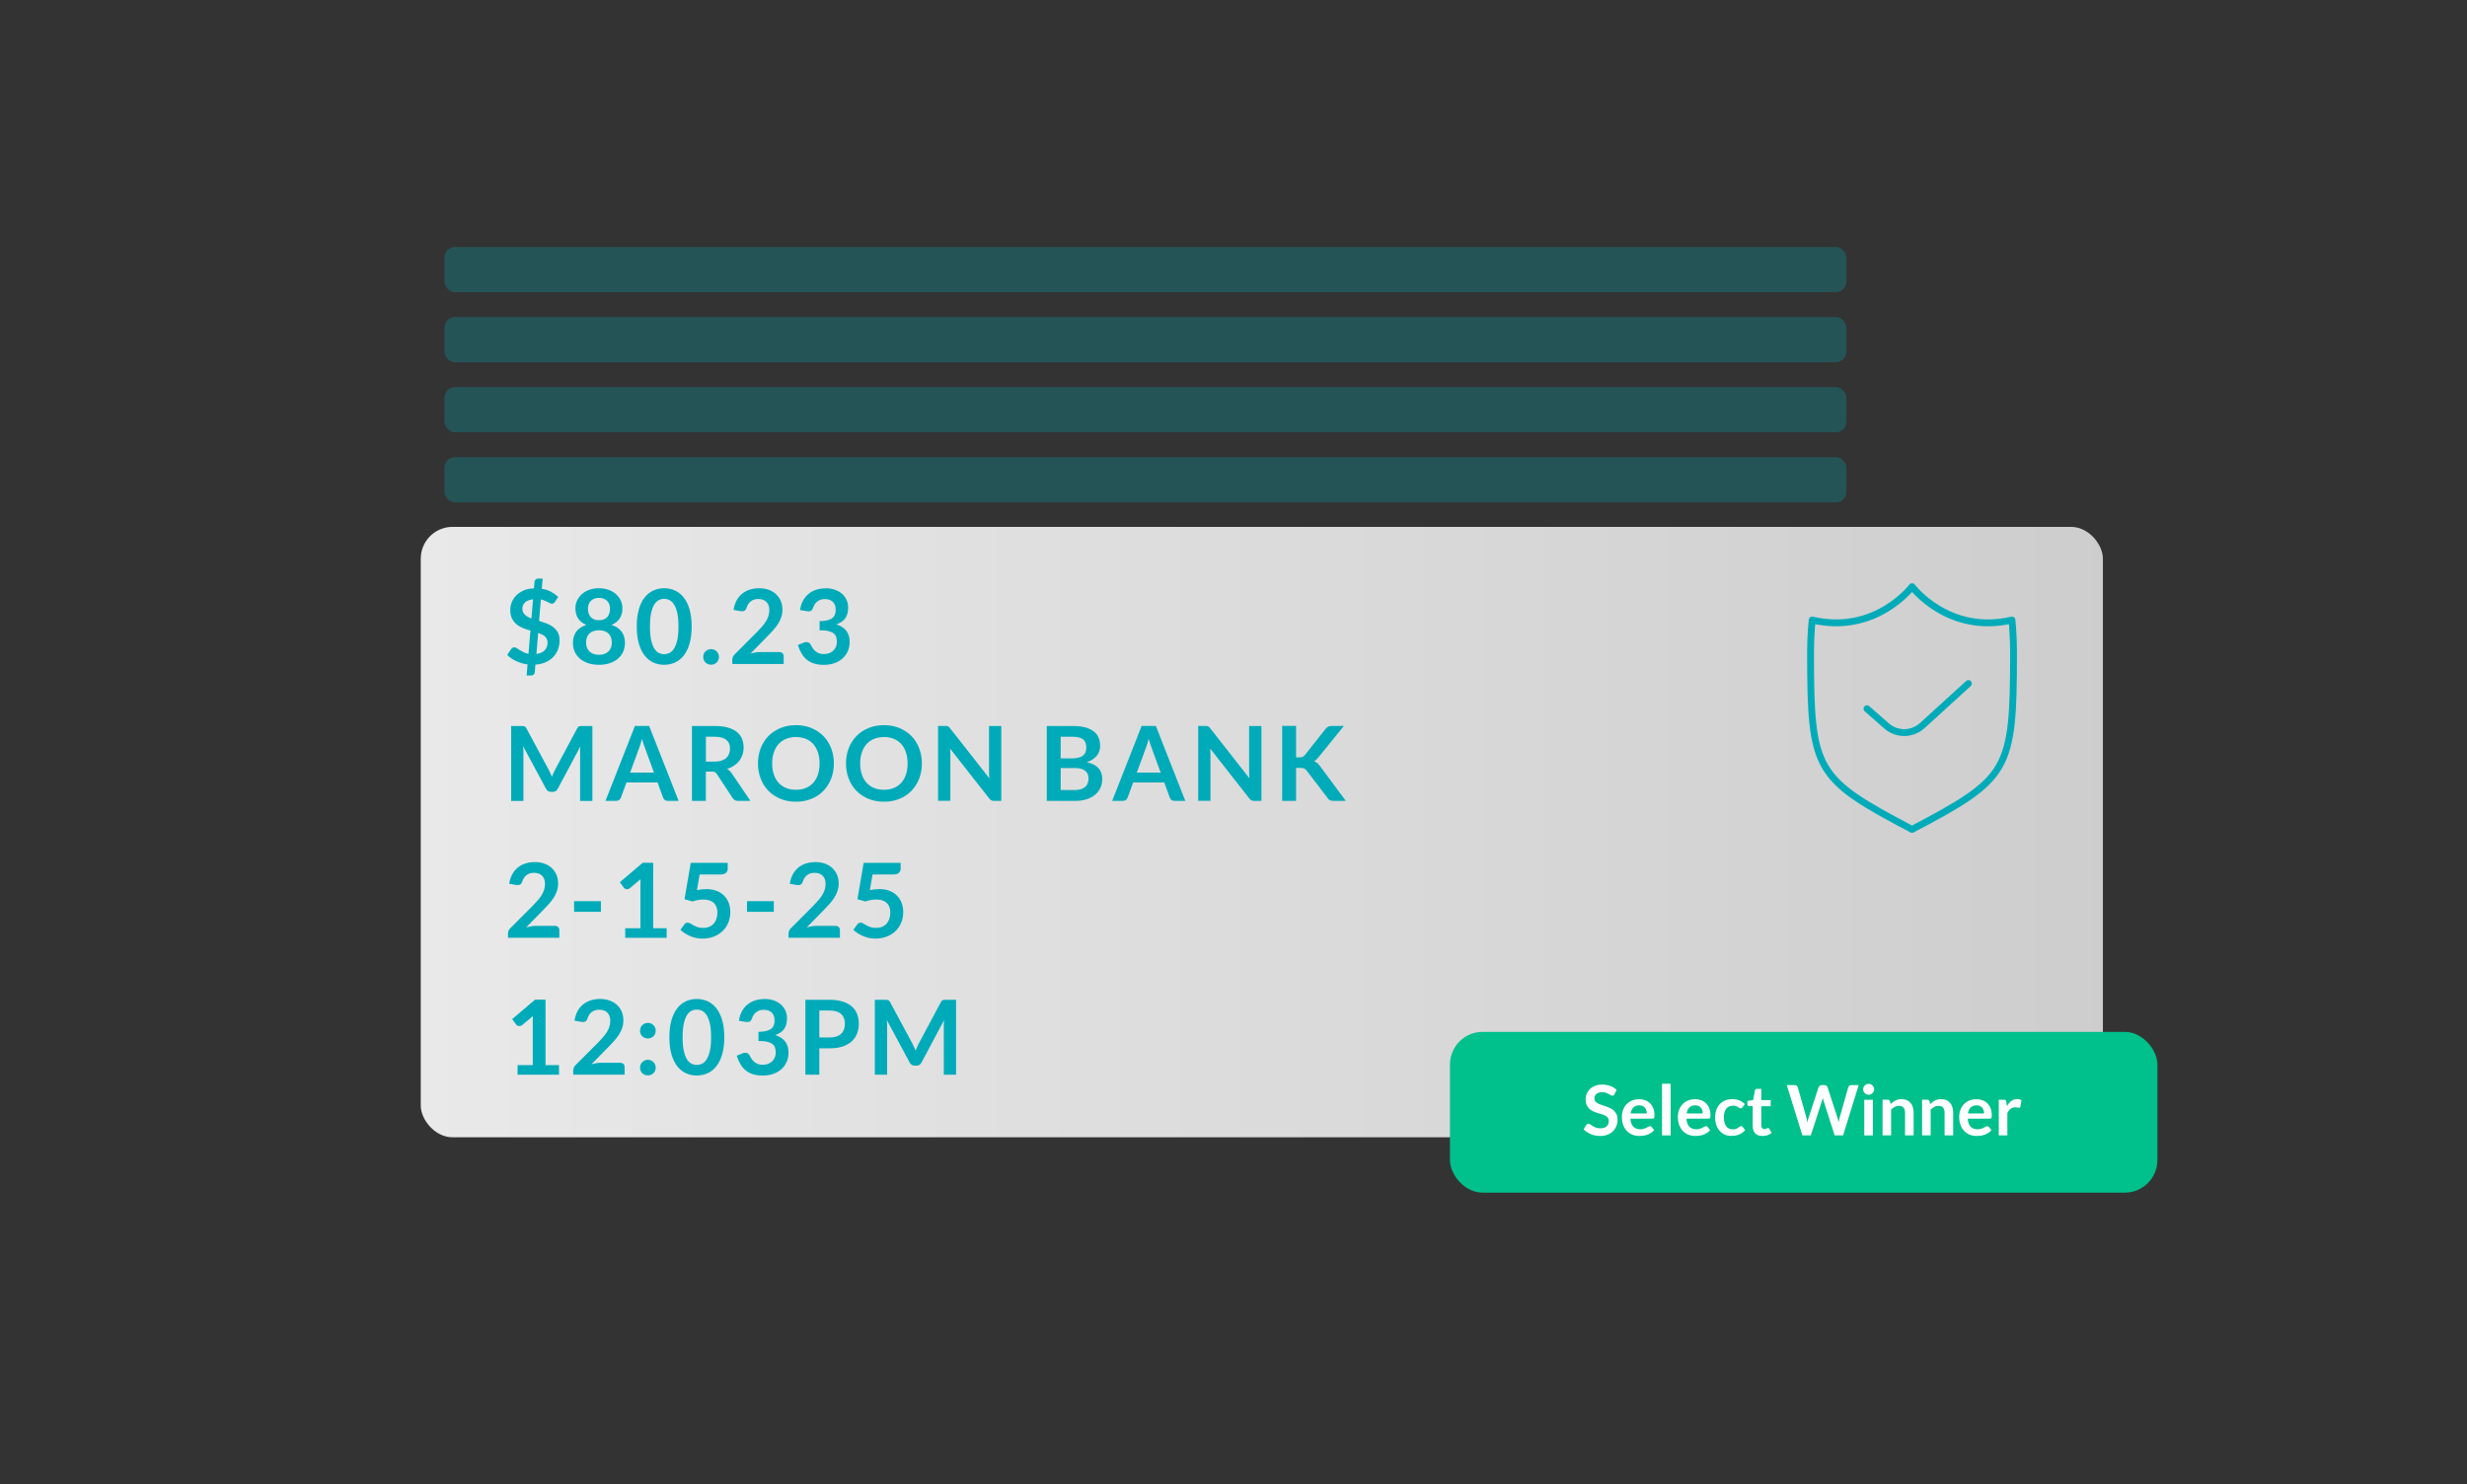 <?xml version="1.0" encoding="UTF-8"?><svg id="a" xmlns="http://www.w3.org/2000/svg" xmlns:xlink="http://www.w3.org/1999/xlink" viewBox="0 0 1080.26 650"><rect x="0" y="0" width="1080.26" height="650" fill="#333333" stroke="none"/><defs><style>.c{fill:none;stroke:#00abb9;stroke-linecap:round;stroke-linejoin:round;stroke-width:3px;}.d{fill:#00c08b;}.e{fill:#fff;}.f{fill:url(#b);opacity:.89;}.g{fill:#02b1bb;opacity:.27;}.h{fill:#00abb9;}</style><linearGradient id="b" x1="184.24" y1="364.39" x2="920.83" y2="364.39" gradientUnits="userSpaceOnUse"><stop offset="0" stop-color="#fff"/><stop offset="1" stop-color="#e0e0e0"/></linearGradient></defs><rect class="f" x="184.24" y="230.73" width="736.59" height="267.32" rx="13.93" ry="13.93"/><path class="h" d="M231.03,290.98c-1.77-.24-3.43-.73-4.98-1.45-1.55-.73-2.87-1.62-3.96-2.7l1.72-2.57c.15-.23.35-.41.6-.56.25-.14.51-.22.78-.22.33,0,.69.12,1.07.35s.81.51,1.29.83c.48.32,1.04.63,1.66.95s1.35.55,2.2.7l.86-10.16c-1.07-.3-2.14-.66-3.19-1.07s-2-.95-2.84-1.63c-.84-.67-1.52-1.53-2.03-2.56-.51-1.03-.77-2.32-.77-3.87,0-1.15.23-2.28.69-3.38.46-1.1,1.13-2.08,2.01-2.95.88-.86,1.96-1.58,3.24-2.14,1.29-.56,2.76-.84,4.42-.84l.25-2.89c.03-.37.18-.69.45-.99.27-.29.63-.44,1.07-.44h2.06l-.39,4.46c1.6.26,2.99.71,4.15,1.36s2.18,1.38,3.04,2.2l-1.36,2.06c-.21.3-.42.53-.64.68-.21.15-.47.23-.77.23-.23,0-.5-.07-.81-.22-.31-.14-.67-.32-1.07-.52-.4-.2-.84-.41-1.33-.62-.48-.21-1.02-.39-1.61-.52l-.79,9.4c1.09.33,2.17.7,3.23,1.1,1.07.4,2.03.92,2.88,1.55.85.64,1.55,1.43,2.08,2.37.53.95.79,2.13.79,3.55s-.23,2.73-.7,3.96c-.47,1.23-1.15,2.32-2.05,3.27-.9.95-2.01,1.71-3.32,2.3-1.32.59-2.82.94-4.51,1.07l-.27,3.34c-.03.35-.18.67-.45.96-.27.29-.63.44-1.07.44h-2.06l.41-4.85ZM228.74,266.52c0,.58.1,1.08.29,1.52.2.44.47.83.83,1.17.35.34.77.64,1.26.91.48.27,1.01.5,1.59.72l.7-8.4c-.83.11-1.54.28-2.13.53-.59.25-1.07.56-1.45.92s-.65.77-.83,1.21c-.17.45-.26.92-.26,1.42ZM239.76,281.36c0-.58-.1-1.08-.31-1.51s-.49-.81-.86-1.15c-.37-.33-.81-.62-1.3-.86-.5-.24-1.04-.46-1.63-.66l-.77,9.21c1.6-.21,2.82-.75,3.64-1.62.82-.87,1.24-2.01,1.24-3.41Z"/><path class="h" d="M262.27,291.14c-1.69,0-3.24-.23-4.64-.68-1.4-.45-2.6-1.1-3.6-1.93-1-.83-1.77-1.84-2.33-3.02-.55-1.18-.83-2.5-.83-3.95,0-1.94.48-3.57,1.43-4.91.95-1.34,2.43-2.33,4.45-2.98-1.6-.67-2.8-1.61-3.6-2.84-.79-1.22-1.19-2.7-1.19-4.42,0-1.24.25-2.4.76-3.47.51-1.07,1.21-2.01,2.12-2.8.91-.79,1.99-1.41,3.26-1.86s2.65-.67,4.16-.67,2.9.22,4.16.67c1.26.45,2.35,1.07,3.26,1.86.91.79,1.61,1.73,2.12,2.8.51,1.07.76,2.23.76,3.47,0,1.72-.4,3.2-1.2,4.42-.8,1.23-2,2.17-3.58,2.84,2.01.65,3.49,1.64,4.45,2.98.95,1.34,1.43,2.98,1.43,4.91,0,1.45-.28,2.77-.83,3.95-.55,1.18-1.33,2.19-2.33,3.02-1,.83-2.2,1.47-3.6,1.93-1.4.45-2.95.68-4.64.68ZM262.27,286.76c.92,0,1.73-.13,2.43-.4.7-.26,1.28-.63,1.76-1.1s.84-1.03,1.08-1.68c.24-.65.36-1.35.36-2.11,0-1.8-.5-3.16-1.5-4.08-1-.92-2.37-1.38-4.13-1.38s-3.13.46-4.13,1.38c-1,.92-1.5,2.28-1.5,4.08,0,.76.12,1.46.36,2.11.24.65.6,1.21,1.08,1.68.48.47,1.06.84,1.76,1.1.7.26,1.5.4,2.43.4ZM262.27,271.61c.91,0,1.67-.14,2.29-.43.62-.29,1.12-.67,1.5-1.15.38-.48.65-1.02.81-1.63.16-.61.24-1.24.24-1.89s-.1-1.21-.29-1.77c-.2-.56-.49-1.05-.88-1.49-.39-.43-.89-.78-1.5-1.03-.6-.26-1.32-.39-2.16-.39s-1.55.13-2.15.39c-.6.26-1.11.6-1.51,1.03-.4.43-.7.93-.88,1.49-.19.56-.28,1.15-.28,1.77,0,.65.08,1.28.24,1.89.16.61.43,1.16.81,1.63.38.48.88.86,1.5,1.15s1.38.43,2.29.43Z"/><path class="h" d="M302.87,274.37c0,2.86-.31,5.34-.92,7.45-.61,2.11-1.46,3.85-2.54,5.23-1.08,1.38-2.36,2.4-3.83,3.07s-3.07,1.01-4.78,1.01-3.29-.34-4.75-1.01-2.73-1.7-3.8-3.07c-1.07-1.38-1.91-3.12-2.52-5.23s-.91-4.59-.91-7.45.3-5.36.91-7.46c.6-2.1,1.44-3.84,2.52-5.22s2.34-2.4,3.8-3.07,3.04-1.01,4.75-1.01,3.3.34,4.78,1.01,2.75,1.7,3.83,3.07c1.08,1.38,1.93,3.12,2.54,5.22.61,2.1.92,4.59.92,7.46ZM297.09,274.37c0-2.37-.17-4.34-.52-5.9-.35-1.56-.81-2.8-1.4-3.72-.58-.92-1.25-1.57-2.01-1.94-.76-.37-1.54-.56-2.36-.56s-1.58.19-2.33.56c-.75.37-1.41,1.02-1.98,1.94-.57.92-1.03,2.16-1.37,3.72-.34,1.56-.51,3.52-.51,5.9s.17,4.34.51,5.9c.34,1.56.8,2.8,1.37,3.72.57.92,1.24,1.57,1.98,1.94.75.37,1.52.56,2.33.56s1.6-.19,2.36-.56c.76-.37,1.43-1.02,2.01-1.94.58-.92,1.05-2.16,1.4-3.72.35-1.56.52-3.52.52-5.9Z"/><path class="h" d="M307.93,287.69c0-.47.09-.92.26-1.34.17-.42.42-.79.73-1.09.31-.3.68-.54,1.1-.73.42-.18.88-.27,1.36-.27s.92.09,1.34.27.79.42,1.09.73c.3.3.54.67.73,1.09.18.42.27.87.27,1.34s-.09.93-.27,1.35-.42.78-.73,1.08c-.3.3-.67.54-1.09.71s-.87.26-1.34.26-.94-.09-1.36-.26c-.42-.17-.79-.41-1.1-.71-.31-.3-.55-.66-.73-1.08-.17-.42-.26-.87-.26-1.35Z"/><path class="h" d="M332.41,257.61c1.51,0,2.9.22,4.15.67,1.25.45,2.33,1.08,3.22,1.89.89.82,1.59,1.8,2.09,2.95s.75,2.43.75,3.83c0,1.21-.18,2.33-.53,3.36s-.83,2.01-1.43,2.95-1.3,1.84-2.1,2.72c-.8.88-1.64,1.77-2.52,2.68l-7.4,7.55c.73-.21,1.44-.37,2.13-.49.7-.11,1.36-.17,2-.17h8.42c.6,0,1.08.17,1.44.51.36.34.53.79.53,1.35v3.36h-22.5v-1.86c0-.38.08-.77.24-1.18.16-.41.41-.79.76-1.13l9.96-9.98c.83-.85,1.58-1.66,2.23-2.43.66-.77,1.21-1.53,1.66-2.29.45-.76.79-1.52,1.02-2.3.23-.78.35-1.6.35-2.46,0-.79-.11-1.48-.34-2.08-.23-.6-.55-1.1-.98-1.51-.42-.41-.93-.71-1.51-.92-.58-.2-1.24-.31-1.96-.31-1.35,0-2.45.34-3.32,1.02-.87.68-1.48,1.6-1.83,2.75-.17.58-.42.99-.75,1.24-.33.25-.76.37-1.27.37-.23,0-.48-.02-.75-.07l-2.95-.52c.23-1.57.67-2.95,1.32-4.14.65-1.19,1.46-2.18,2.44-2.97s2.09-1.39,3.36-1.79,2.62-.6,4.07-.6Z"/><path class="h" d="M361.51,257.61c1.51,0,2.88.22,4.09.65,1.22.43,2.26,1.03,3.12,1.79.86.76,1.52,1.66,1.98,2.69.46,1.03.69,2.14.69,3.33,0,1.04-.12,1.96-.35,2.76s-.57,1.49-1.02,2.08c-.45.59-.99,1.09-1.63,1.5-.64.41-1.37.75-2.19,1.02,1.97.62,3.43,1.57,4.4,2.84s1.45,2.87,1.45,4.79c0,1.63-.3,3.08-.91,4.33-.6,1.26-1.42,2.31-2.45,3.17-1.03.85-2.22,1.5-3.57,1.94s-2.79.66-4.3.66c-1.65,0-3.08-.19-4.31-.57s-2.29-.94-3.2-1.68c-.91-.74-1.68-1.65-2.31-2.72-.63-1.07-1.18-2.31-1.63-3.72l2.47-1.02c.42-.18.85-.27,1.29-.27.39,0,.74.08,1.05.25.31.17.55.41.71.73.27.53.57,1.05.9,1.56.32.51.71.97,1.17,1.37s.99.73,1.6.98c.61.25,1.34.37,2.19.37.95,0,1.78-.16,2.5-.46.71-.31,1.3-.71,1.78-1.21.48-.5.83-1.05,1.07-1.67.23-.61.35-1.23.35-1.85,0-.79-.08-1.5-.25-2.14-.17-.64-.51-1.19-1.04-1.64-.53-.45-1.29-.81-2.28-1.07-.99-.26-2.32-.39-3.98-.39v-4.01c1.38,0,2.52-.12,3.43-.36.91-.24,1.63-.58,2.17-1.01.54-.43.91-.95,1.12-1.55.21-.6.32-1.27.32-2,0-1.56-.42-2.73-1.27-3.53-.85-.79-2-1.19-3.47-1.19-1.33,0-2.44.35-3.31,1.05-.88.7-1.49,1.61-1.84,2.71-.18.57-.43.99-.75,1.24-.32.25-.73.37-1.25.37-.24,0-.5-.02-.77-.07l-2.95-.51c.23-1.57.67-2.95,1.32-4.14s1.46-2.18,2.44-2.97c.98-.79,2.09-1.39,3.36-1.79,1.26-.4,2.62-.6,4.07-.6Z"/><path class="h" d="M241.02,338.63c.22.52.43,1.05.65,1.58.21-.54.43-1.08.66-1.61.23-.53.47-1.04.73-1.52l9.71-18.17c.12-.23.25-.41.37-.54.13-.14.27-.23.43-.29.16-.06.34-.1.53-.11.2-.01.43-.02.7-.02h4.6v32.8h-5.38v-21.19c0-.39.01-.82.03-1.29.02-.47.06-.94.1-1.43l-9.91,18.6c-.23.42-.52.75-.88.99-.36.23-.79.35-1.27.35h-.84c-.48,0-.91-.12-1.27-.35s-.66-.56-.88-.99l-10.05-18.67c.06.5.1.99.12,1.46.02.48.03.92.03,1.33v21.19h-5.38v-32.8h4.6c.27,0,.51,0,.7.02.2.02.37.05.53.11.16.06.31.16.44.29.14.14.26.32.39.54l9.8,18.22c.26.48.5.99.71,1.51Z"/><path class="h" d="M297.13,350.73h-4.72c-.53,0-.96-.13-1.3-.4-.34-.26-.59-.59-.74-.99l-2.45-6.69h-13.59l-2.45,6.69c-.12.35-.36.67-.71.95s-.79.43-1.3.43h-4.74l12.89-32.8h6.24l12.89,32.8ZM275.9,338.34h10.46l-3.99-10.91c-.18-.48-.38-1.05-.6-1.71-.22-.66-.44-1.37-.65-2.14-.21.77-.42,1.49-.62,2.16-.2.67-.4,1.25-.6,1.75l-3.99,10.87Z"/><path class="h" d="M309.09,337.91v12.82h-6.1v-32.8h10c2.24,0,4.15.23,5.75.69,1.6.46,2.9,1.11,3.92,1.94,1.02.83,1.77,1.83,2.25,2.98.48,1.16.71,2.43.71,3.82,0,1.1-.16,2.15-.49,3.13-.33.98-.79,1.88-1.41,2.68-.61.8-1.37,1.5-2.27,2.11-.9.6-1.92,1.09-3.07,1.45.77.44,1.44,1.07,2,1.88l8.21,12.11h-5.49c-.53,0-.98-.11-1.35-.32s-.68-.51-.94-.91l-6.9-10.5c-.26-.39-.54-.67-.85-.84s-.77-.25-1.37-.25h-2.61ZM309.09,333.53h3.81c1.15,0,2.15-.14,3.01-.43.85-.29,1.56-.68,2.11-1.19s.96-1.11,1.24-1.8c.27-.7.41-1.46.41-2.29,0-1.66-.55-2.94-1.65-3.83-1.1-.89-2.77-1.34-5.02-1.34h-3.9v10.89Z"/><path class="h" d="M365.14,334.33c0,2.4-.4,4.63-1.2,6.68-.8,2.05-1.93,3.82-3.38,5.32-1.45,1.5-3.2,2.67-5.24,3.5-2.04.84-4.3,1.26-6.78,1.26s-4.75-.42-6.79-1.26c-2.05-.84-3.8-2.01-5.26-3.5-1.46-1.5-2.59-3.27-3.39-5.32-.8-2.05-1.2-4.28-1.2-6.68s.4-4.63,1.2-6.68c.8-2.05,1.93-3.82,3.39-5.32,1.46-1.5,3.21-2.67,5.26-3.5,2.05-.84,4.31-1.26,6.79-1.26s4.74.42,6.78,1.27c2.04.85,3.79,2.02,5.24,3.5,1.45,1.49,2.58,3.26,3.38,5.31.8,2.05,1.2,4.28,1.2,6.68ZM358.88,334.33c0-1.8-.24-3.41-.71-4.84-.48-1.43-1.16-2.64-2.05-3.64-.89-1-1.98-1.76-3.26-2.29s-2.72-.79-4.32-.79-3.05.26-4.33.79c-1.29.53-2.38,1.29-3.28,2.29-.9,1-1.59,2.21-2.08,3.64-.48,1.43-.73,3.04-.73,4.84s.24,3.41.73,4.84c.48,1.43,1.18,2.64,2.08,3.63.9.99,1.99,1.75,3.28,2.28,1.29.53,2.73.79,4.33.79s3.04-.26,4.32-.79,2.36-1.29,3.26-2.28c.89-.99,1.58-2.2,2.05-3.63.48-1.43.71-3.04.71-4.84Z"/><path class="h" d="M403.68,334.33c0,2.4-.4,4.63-1.2,6.68-.8,2.05-1.93,3.82-3.38,5.32-1.45,1.5-3.2,2.67-5.24,3.5-2.04.84-4.3,1.26-6.78,1.26s-4.75-.42-6.79-1.26c-2.05-.84-3.8-2.01-5.26-3.5-1.46-1.5-2.59-3.27-3.39-5.32-.8-2.05-1.2-4.28-1.2-6.68s.4-4.63,1.2-6.68c.8-2.05,1.93-3.82,3.39-5.32,1.46-1.5,3.21-2.67,5.26-3.5,2.05-.84,4.31-1.26,6.79-1.26s4.74.42,6.78,1.27c2.04.85,3.79,2.02,5.24,3.5,1.45,1.49,2.58,3.26,3.38,5.31.8,2.05,1.2,4.28,1.2,6.68ZM397.42,334.33c0-1.8-.24-3.41-.71-4.84-.48-1.43-1.16-2.64-2.05-3.64-.89-1-1.98-1.76-3.26-2.29s-2.72-.79-4.32-.79-3.05.26-4.33.79c-1.29.53-2.38,1.29-3.28,2.29-.9,1-1.59,2.21-2.08,3.64-.48,1.43-.73,3.04-.73,4.84s.24,3.41.73,4.84c.48,1.43,1.18,2.64,2.08,3.63.9.99,1.99,1.75,3.28,2.28,1.29.53,2.73.79,4.33.79s3.04-.26,4.32-.79,2.36-1.29,3.26-2.28c.89-.99,1.58-2.2,2.05-3.63.48-1.43.71-3.04.71-4.84Z"/><path class="h" d="M414.64,317.96c.18.02.34.07.49.14.14.07.28.17.42.29.14.13.29.3.45.51l17.22,21.94c-.06-.53-.1-1.05-.12-1.55-.02-.51-.03-.98-.03-1.42v-19.94h5.38v32.8h-3.15c-.48,0-.88-.08-1.2-.23-.32-.15-.63-.42-.93-.82l-17.15-21.85c.05.48.08.96.1,1.44.02.48.03.91.03,1.3v20.14h-5.38v-32.8h3.2c.27,0,.5.01.68.03Z"/><path class="h" d="M458.36,350.73v-32.8h11.32c2.15,0,3.98.2,5.5.61,1.52.41,2.77.99,3.74,1.75.98.76,1.69,1.67,2.14,2.75.45,1.07.68,2.28.68,3.63,0,.77-.11,1.51-.34,2.21-.23.7-.58,1.36-1.06,1.97-.48.61-1.08,1.17-1.81,1.67-.73.5-1.61.92-2.62,1.27,4.51,1.01,6.76,3.45,6.76,7.3,0,1.39-.26,2.68-.79,3.86-.53,1.18-1.3,2.2-2.31,3.05s-2.26,1.52-3.74,2.01c-1.48.48-3.18.73-5.08.73h-12.39ZM464.46,332.13h4.88c2.07,0,3.64-.38,4.72-1.13,1.07-.76,1.61-1.96,1.61-3.61s-.48-2.93-1.45-3.65c-.97-.73-2.48-1.09-4.54-1.09h-5.22v9.48ZM464.46,336.35v9.62h6.19c1.13,0,2.08-.14,2.85-.41.76-.27,1.38-.64,1.84-1.09.46-.45.79-.98,1-1.59.2-.61.31-1.25.31-1.93s-.11-1.35-.34-1.92c-.23-.57-.58-1.05-1.07-1.45-.48-.4-1.1-.71-1.86-.92-.76-.21-1.67-.32-2.75-.32h-6.17Z"/><path class="h" d="M519.01,350.73h-4.72c-.53,0-.96-.13-1.3-.4-.34-.26-.59-.59-.74-.99l-2.45-6.69h-13.59l-2.45,6.69c-.12.35-.36.67-.71.95s-.79.43-1.3.43h-4.74l12.89-32.8h6.24l12.89,32.8ZM497.78,338.34h10.46l-3.99-10.91c-.18-.48-.38-1.05-.6-1.71-.22-.66-.44-1.37-.65-2.14-.21.77-.42,1.49-.62,2.16-.2.67-.4,1.25-.6,1.75l-3.99,10.87Z"/><path class="h" d="M528.54,317.96c.18.02.34.07.49.14.14.07.28.17.42.29.14.13.29.3.45.51l17.22,21.94c-.06-.53-.1-1.05-.12-1.55-.02-.51-.03-.98-.03-1.42v-19.94h5.38v32.8h-3.15c-.48,0-.88-.08-1.2-.23-.32-.15-.63-.42-.93-.82l-17.15-21.85c.05.48.08.96.1,1.44.02.48.03.91.03,1.3v20.14h-5.38v-32.8h3.2c.27,0,.5.01.68.03Z"/><path class="h" d="M567.54,331.67h1.43c.57,0,1.05-.08,1.43-.24.38-.16.7-.41.98-.76l9.05-11.46c.38-.48.77-.82,1.19-1.01.42-.19.94-.28,1.58-.28h5.26l-11.05,13.63c-.35.42-.68.78-1,1.07-.32.29-.66.52-1.02.7.5.18.95.44,1.35.77.4.33.79.76,1.17,1.27l11.39,15.36h-5.4c-.73,0-1.27-.1-1.62-.31-.36-.2-.65-.5-.9-.9l-9.28-12.11c-.3-.39-.64-.68-1.02-.85s-.92-.26-1.61-.26h-1.93v14.43h-6.1v-32.83h6.1v13.77Z"/><path class="h" d="M234.18,377.52c1.51,0,2.9.22,4.15.67,1.25.45,2.33,1.08,3.22,1.89.89.82,1.59,1.8,2.09,2.95s.75,2.43.75,3.83c0,1.21-.18,2.33-.53,3.36s-.83,2.01-1.43,2.95-1.3,1.84-2.1,2.72c-.8.88-1.64,1.77-2.52,2.68l-7.4,7.55c.73-.21,1.44-.37,2.13-.49.7-.11,1.36-.17,2-.17h8.42c.6,0,1.08.17,1.44.51.36.34.53.79.53,1.35v3.36h-22.5v-1.86c0-.38.08-.77.24-1.18.16-.41.41-.79.76-1.13l9.96-9.98c.83-.85,1.58-1.66,2.23-2.43.66-.77,1.21-1.53,1.66-2.29.45-.76.79-1.52,1.02-2.3.23-.78.35-1.6.35-2.46,0-.79-.11-1.48-.34-2.08-.23-.6-.55-1.1-.98-1.51-.42-.41-.93-.71-1.51-.92-.58-.2-1.24-.31-1.96-.31-1.35,0-2.45.34-3.32,1.02-.87.68-1.48,1.6-1.83,2.75-.17.58-.42.99-.75,1.24-.33.25-.76.37-1.27.37-.23,0-.48-.02-.75-.07l-2.95-.52c.23-1.57.67-2.95,1.32-4.14.65-1.19,1.46-2.18,2.44-2.97s2.09-1.39,3.36-1.79,2.62-.6,4.07-.6Z"/><path class="h" d="M251.38,394.64h11.75v4.67h-11.75v-4.67Z"/><path class="h" d="M273.77,406.49h6.65v-19.12c0-.74.02-1.52.07-2.34l-4.72,3.95c-.2.17-.4.28-.6.34s-.4.09-.6.09c-.3,0-.58-.06-.83-.19-.25-.13-.44-.28-.56-.44l-1.77-2.43,10-8.51h4.61v28.65h5.9v4.2h-18.15v-4.2Z"/><path class="h" d="M318.68,380.26c0,.8-.25,1.45-.76,1.95-.51.5-1.35.75-2.53.75h-9.03l-1.18,6.85c1.48-.3,2.84-.45,4.06-.45,1.72,0,3.24.26,4.55.77,1.31.51,2.41,1.22,3.3,2.13.89.91,1.57,1.97,2.02,3.19.45,1.22.68,2.53.68,3.94,0,1.74-.31,3.33-.92,4.76s-1.46,2.67-2.55,3.69c-1.09,1.02-2.38,1.81-3.87,2.37-1.49.56-3.11.84-4.87.84-1.03,0-2-.11-2.93-.32-.92-.21-1.79-.5-2.6-.85-.81-.35-1.56-.76-2.25-1.22-.69-.46-1.3-.95-1.85-1.46l1.72-2.38c.36-.51.85-.77,1.45-.77.38,0,.76.12,1.15.36.39.24.84.51,1.35.79.51.29,1.11.55,1.79.79.68.24,1.5.36,2.47.36,1.03,0,1.94-.17,2.72-.5.79-.33,1.44-.8,1.96-1.4.52-.6.91-1.31,1.18-2.13.26-.82.4-1.72.4-2.69,0-1.78-.52-3.18-1.55-4.19-1.04-1-2.56-1.51-4.57-1.51-1.59,0-3.18.29-4.79.86l-3.49-1,2.72-15.92h16.2v2.38Z"/><path class="h" d="M327.1,394.64h11.75v4.67h-11.75v-4.67Z"/><path class="h" d="M357.04,377.52c1.51,0,2.9.22,4.15.67,1.25.45,2.33,1.08,3.22,1.89.89.82,1.59,1.8,2.09,2.95s.75,2.43.75,3.83c0,1.21-.18,2.33-.53,3.36s-.83,2.01-1.43,2.95-1.3,1.84-2.1,2.72c-.8.88-1.64,1.77-2.52,2.68l-7.4,7.55c.73-.21,1.44-.37,2.13-.49.7-.11,1.36-.17,2-.17h8.42c.6,0,1.08.17,1.44.51.36.34.53.79.53,1.35v3.36h-22.5v-1.86c0-.38.08-.77.24-1.18.16-.41.41-.79.76-1.13l9.96-9.98c.83-.85,1.58-1.66,2.23-2.43.66-.77,1.21-1.53,1.66-2.29.45-.76.79-1.52,1.02-2.3.23-.78.35-1.6.35-2.46,0-.79-.11-1.48-.34-2.08-.23-.6-.55-1.1-.98-1.51-.42-.41-.93-.71-1.51-.92-.58-.2-1.24-.31-1.96-.31-1.35,0-2.45.34-3.32,1.02-.87.68-1.48,1.6-1.83,2.75-.17.58-.42.99-.75,1.24-.33.25-.76.37-1.27.37-.23,0-.48-.02-.75-.07l-2.95-.52c.23-1.57.67-2.95,1.32-4.14.65-1.19,1.46-2.18,2.44-2.97s2.09-1.39,3.36-1.79,2.62-.6,4.07-.6Z"/><path class="h" d="M394.4,380.26c0,.8-.25,1.45-.76,1.95-.51.5-1.35.75-2.53.75h-9.03l-1.18,6.85c1.48-.3,2.84-.45,4.06-.45,1.72,0,3.24.26,4.55.77,1.31.51,2.41,1.22,3.3,2.13.89.91,1.57,1.97,2.02,3.19.45,1.22.68,2.53.68,3.94,0,1.74-.31,3.33-.92,4.76s-1.46,2.67-2.55,3.69c-1.09,1.02-2.38,1.81-3.87,2.37-1.49.56-3.11.84-4.87.84-1.03,0-2-.11-2.93-.32-.92-.21-1.79-.5-2.6-.85-.81-.35-1.56-.76-2.25-1.22-.69-.46-1.3-.95-1.85-1.46l1.72-2.38c.36-.51.85-.77,1.45-.77.38,0,.76.12,1.15.36.39.24.84.51,1.35.79.51.29,1.11.55,1.79.79.68.24,1.5.36,2.47.36,1.03,0,1.94-.17,2.72-.5.79-.33,1.44-.8,1.96-1.4.52-.6.91-1.31,1.18-2.13.26-.82.4-1.72.4-2.69,0-1.78-.52-3.18-1.55-4.19-1.04-1-2.56-1.51-4.57-1.51-1.59,0-3.18.29-4.79.86l-3.49-1,2.72-15.92h16.2v2.38Z"/><path class="h" d="M226.63,466.44h6.65v-19.12c0-.74.02-1.52.07-2.34l-4.72,3.95c-.2.17-.4.28-.6.34s-.4.09-.6.09c-.3,0-.58-.06-.83-.19-.25-.13-.44-.28-.56-.44l-1.77-2.43,10-8.51h4.61v28.65h5.9v4.2h-18.15v-4.2Z"/><path class="h" d="M262.76,437.47c1.51,0,2.9.22,4.15.67,1.25.45,2.33,1.08,3.22,1.89.89.82,1.59,1.8,2.09,2.95s.75,2.43.75,3.83c0,1.21-.18,2.33-.53,3.36s-.83,2.01-1.43,2.95-1.3,1.84-2.1,2.72c-.8.88-1.64,1.77-2.52,2.68l-7.4,7.55c.73-.21,1.44-.37,2.13-.49.7-.11,1.36-.17,2-.17h8.42c.6,0,1.08.17,1.44.51.36.34.53.79.53,1.35v3.36h-22.5v-1.86c0-.38.08-.77.24-1.18.16-.41.41-.79.76-1.13l9.96-9.98c.83-.85,1.58-1.66,2.23-2.43.66-.77,1.21-1.53,1.66-2.29.45-.76.79-1.52,1.02-2.3.23-.78.35-1.6.35-2.46,0-.79-.11-1.48-.34-2.08-.23-.6-.55-1.1-.98-1.51-.42-.41-.93-.71-1.51-.92-.58-.2-1.24-.31-1.96-.31-1.35,0-2.45.34-3.32,1.02-.87.68-1.48,1.6-1.83,2.75-.17.58-.42.99-.75,1.24-.33.25-.76.37-1.27.37-.23,0-.48-.02-.75-.07l-2.95-.52c.23-1.57.67-2.95,1.32-4.14.65-1.19,1.46-2.18,2.44-2.97s2.09-1.39,3.36-1.79,2.62-.6,4.07-.6Z"/><path class="h" d="M280.25,451.38c0-.47.09-.92.26-1.34.17-.42.42-.79.73-1.09.31-.3.68-.54,1.1-.73s.88-.27,1.36-.27.91.09,1.34.27c.42.18.79.42,1.09.73.3.3.54.67.73,1.09.18.42.27.87.27,1.34s-.09.93-.27,1.35c-.18.42-.42.78-.73,1.08-.3.3-.67.54-1.09.71-.42.17-.87.26-1.34.26s-.94-.09-1.36-.26c-.42-.17-.79-.41-1.1-.71-.31-.3-.55-.66-.73-1.08s-.26-.87-.26-1.35ZM280.25,467.55c0-.47.09-.92.26-1.34.17-.42.42-.79.73-1.09.31-.3.68-.54,1.1-.73s.88-.27,1.36-.27.91.09,1.34.27c.42.18.79.42,1.09.73.3.3.54.67.73,1.09.18.42.27.87.27,1.34s-.09.93-.27,1.35c-.18.42-.42.78-.73,1.08-.3.3-.67.54-1.09.71-.42.17-.87.26-1.34.26s-.94-.09-1.36-.26-.79-.41-1.1-.71c-.31-.3-.55-.66-.73-1.08s-.26-.87-.26-1.35Z"/><path class="h" d="M317.16,454.24c0,2.86-.31,5.34-.92,7.45-.61,2.11-1.46,3.85-2.54,5.23-1.08,1.38-2.36,2.4-3.83,3.07s-3.07,1.01-4.78,1.01-3.29-.34-4.75-1.01-2.73-1.7-3.8-3.07c-1.07-1.38-1.91-3.12-2.52-5.23s-.91-4.59-.91-7.45.3-5.36.91-7.46c.6-2.1,1.44-3.84,2.52-5.22s2.34-2.4,3.8-3.07,3.04-1.01,4.75-1.01,3.3.34,4.78,1.01,2.75,1.7,3.83,3.07c1.08,1.38,1.93,3.12,2.54,5.22.61,2.1.92,4.59.92,7.46ZM311.38,454.24c0-2.37-.17-4.34-.52-5.9-.35-1.56-.81-2.8-1.4-3.72-.58-.92-1.25-1.57-2.01-1.94-.76-.37-1.54-.56-2.36-.56s-1.58.19-2.33.56c-.75.37-1.41,1.02-1.98,1.94-.57.92-1.03,2.16-1.37,3.72-.34,1.56-.51,3.52-.51,5.9s.17,4.34.51,5.9c.34,1.56.8,2.8,1.37,3.72.57.92,1.24,1.57,1.98,1.94.75.37,1.52.56,2.33.56s1.6-.19,2.36-.56c.76-.37,1.43-1.02,2.01-1.94.58-.92,1.05-2.16,1.4-3.72.35-1.56.52-3.52.52-5.9Z"/><path class="h" d="M334.74,437.47c1.51,0,2.88.22,4.09.65,1.22.43,2.26,1.03,3.12,1.79.86.76,1.52,1.66,1.98,2.69.46,1.03.69,2.14.69,3.33,0,1.04-.12,1.96-.35,2.76s-.57,1.49-1.02,2.08c-.45.59-.99,1.09-1.63,1.5-.64.41-1.37.75-2.19,1.02,1.97.62,3.43,1.57,4.4,2.84s1.45,2.87,1.45,4.79c0,1.63-.3,3.08-.91,4.33-.6,1.26-1.42,2.31-2.45,3.17-1.03.85-2.22,1.5-3.57,1.94s-2.79.66-4.3.66c-1.65,0-3.08-.19-4.31-.57s-2.29-.94-3.2-1.68c-.91-.74-1.68-1.65-2.31-2.72-.63-1.07-1.18-2.31-1.63-3.72l2.47-1.02c.42-.18.85-.27,1.29-.27.39,0,.74.08,1.05.25.31.17.55.41.71.73.27.53.57,1.05.9,1.56.32.51.71.97,1.17,1.37s.99.73,1.6.98c.61.25,1.34.37,2.19.37.95,0,1.78-.16,2.5-.46.71-.31,1.3-.71,1.78-1.21.48-.5.83-1.05,1.07-1.67.23-.61.35-1.23.35-1.85,0-.79-.08-1.5-.25-2.14-.17-.64-.51-1.19-1.04-1.64-.53-.45-1.29-.81-2.28-1.07-.99-.26-2.32-.39-3.98-.39v-4.01c1.38,0,2.52-.12,3.43-.36.91-.24,1.63-.58,2.17-1.01.54-.43.91-.95,1.12-1.55.21-.6.32-1.27.32-2,0-1.56-.42-2.73-1.27-3.53-.85-.79-2-1.19-3.47-1.19-1.33,0-2.44.35-3.31,1.05-.88.7-1.49,1.61-1.84,2.71-.18.57-.43.99-.75,1.24-.32.25-.73.37-1.25.37-.24,0-.5-.02-.77-.07l-2.95-.51c.23-1.57.67-2.95,1.32-4.14s1.46-2.18,2.44-2.97c.98-.79,2.09-1.39,3.36-1.79,1.26-.4,2.62-.6,4.07-.6Z"/><path class="h" d="M358.77,459.09v11.55h-6.1v-32.8h10.68c2.19,0,4.09.26,5.69.77,1.6.51,2.93,1.23,3.97,2.16,1.04.92,1.81,2.03,2.31,3.31.5,1.29.75,2.69.75,4.22s-.26,3.04-.79,4.37-1.32,2.46-2.38,3.41c-1.06.95-2.38,1.69-3.97,2.22-1.59.53-3.45.79-5.58.79h-4.58ZM358.77,454.33h4.58c1.12,0,2.09-.14,2.93-.42.83-.28,1.52-.68,2.06-1.2.54-.52.95-1.16,1.22-1.91.27-.75.41-1.58.41-2.51s-.14-1.67-.41-2.38c-.27-.71-.68-1.32-1.22-1.82-.54-.5-1.23-.88-2.06-1.15-.83-.26-1.81-.4-2.93-.4h-4.58v11.77Z"/><path class="h" d="M400.27,458.53c.22.52.43,1.05.65,1.58.21-.54.43-1.08.66-1.61.23-.53.47-1.04.73-1.52l9.71-18.17c.12-.23.25-.41.37-.54.13-.14.27-.23.43-.29.16-.06.34-.1.53-.11.2-.01.43-.02.7-.02h4.6v32.8h-5.38v-21.19c0-.39.01-.82.03-1.29.02-.47.06-.94.1-1.43l-9.91,18.6c-.23.42-.52.75-.88.99-.36.23-.79.35-1.27.35h-.84c-.48,0-.91-.12-1.27-.35s-.66-.56-.88-.99l-10.05-18.67c.06.5.1.99.12,1.46.02.48.03.92.03,1.33v21.19h-5.38v-32.8h4.6c.27,0,.51,0,.7.02.2.02.37.05.53.11.16.06.31.16.44.29.14.14.26.32.39.54l9.8,18.22c.26.48.5.99.71,1.51Z"/><path class="c" d="M817.52,310.38l8.58,7.53c4.48,3.93,11.21,3.87,15.62-.15l20.21-18.41"/><path class="c" d="M837.26,363.22c42.42-22.4,44.43-25.45,44.43-77.29,0-4.91-.24-9.73-.68-14.41-27.84,6.51-43.75-14.6-43.75-14.6,0,0-15.91,21.1-43.75,14.6-.45,4.68-.69,9.49-.69,14.41,0,51.84,2.01,54.89,44.43,77.29Z"/><rect class="g" x="194.62" y="200.2" width="613.88" height="19.8" rx="4.64" ry="4.64"/><rect class="g" x="194.62" y="169.52" width="613.88" height="19.8" rx="4.64" ry="4.64"/><rect class="g" x="194.62" y="138.84" width="613.88" height="19.8" rx="4.64" ry="4.64"/><rect class="g" x="194.62" y="108.16" width="613.88" height="19.8" rx="4.64" ry="4.64"/><rect class="d" x="634.91" y="451.89" width="309.79" height="70.41" rx="14.3" ry="14.3"/><path class="e" d="M706.93,479.22c-.11.22-.24.38-.39.47-.15.09-.32.14-.53.14s-.43-.08-.69-.24c-.25-.16-.55-.33-.9-.52-.35-.19-.75-.37-1.21-.53-.46-.16-1.01-.24-1.64-.24-.57,0-1.06.07-1.48.21-.42.14-.78.33-1.07.57-.29.24-.5.54-.65.88-.14.34-.21.71-.21,1.12,0,.52.14.95.43,1.29.29.35.67.64,1.15.88.48.24,1.02.46,1.63.66.61.19,1.23.4,1.86.62s1.26.47,1.86.76,1.15.66,1.63,1.1.86.98,1.15,1.62c.29.64.43,1.42.43,2.33,0,.99-.17,1.93-.51,2.79-.34.87-.84,1.62-1.49,2.27-.65.64-1.45,1.15-2.4,1.52-.94.37-2.02.56-3.24.56-.7,0-1.39-.07-2.07-.21-.68-.14-1.33-.33-1.96-.59s-1.21-.56-1.75-.91c-.54-.36-1.03-.75-1.45-1.19l1.19-1.96c.11-.14.25-.26.4-.36.16-.1.33-.15.53-.15.25,0,.53.1.82.31s.64.44,1.04.69c.4.25.87.49,1.42.69s1.19.31,1.96.31c1.17,0,2.07-.28,2.71-.83.64-.55.96-1.35.96-2.38,0-.58-.15-1.05-.43-1.42s-.67-.67-1.15-.92c-.48-.25-1.02-.46-1.63-.63-.61-.17-1.23-.36-1.86-.56s-1.25-.45-1.86-.73c-.61-.28-1.15-.65-1.63-1.11-.48-.46-.86-1.03-1.15-1.71-.29-.69-.43-1.53-.43-2.54,0-.8.16-1.58.48-2.34.32-.76.79-1.44,1.4-2.02.61-.59,1.37-1.06,2.26-1.42s1.91-.53,3.06-.53c1.3,0,2.5.2,3.59.61,1.1.41,2.03.97,2.8,1.71l-1,1.93Z"/><path class="e" d="M717.71,481.36c.98,0,1.89.16,2.72.47.83.31,1.54.77,2.14,1.38.6.6,1.07,1.34,1.4,2.22s.5,1.88.5,3.01c0,.28-.01.52-.04.71-.03.19-.07.33-.14.44s-.15.18-.27.23c-.11.05-.25.07-.43.07h-9.65c.11,1.6.54,2.78,1.29,3.53s1.75,1.13,2.98,1.13c.61,0,1.13-.07,1.58-.21.44-.14.83-.3,1.16-.47.33-.17.62-.33.87-.47.25-.14.49-.21.72-.21.15,0,.28.03.4.09s.21.15.29.26l1.1,1.37c-.42.49-.88.9-1.4,1.23s-1.06.59-1.62.79c-.56.2-1.14.34-1.72.42s-1.15.12-1.7.12c-1.09,0-2.1-.18-3.03-.54-.93-.36-1.75-.89-2.44-1.6-.69-.71-1.23-1.58-1.63-2.62s-.59-2.25-.59-3.62c0-1.07.17-2.07.52-3.01.34-.94.84-1.76,1.48-2.45.64-.69,1.43-1.25,2.36-1.65s1.98-.61,3.14-.61ZM717.79,484.06c-1.1,0-1.95.31-2.57.93-.62.62-1.02,1.5-1.19,2.63h7.06c0-.49-.07-.95-.2-1.38-.13-.43-.33-.81-.61-1.13-.27-.32-.62-.58-1.03-.77-.42-.19-.9-.28-1.46-.28Z"/><path class="e" d="M731.53,474.6v22.62h-3.76v-22.62h3.76Z"/><path class="e" d="M742.23,481.36c.98,0,1.89.16,2.72.47.83.31,1.54.77,2.14,1.38.6.6,1.07,1.34,1.4,2.22s.5,1.88.5,3.01c0,.28-.01.52-.04.71-.03.19-.07.33-.14.44s-.15.18-.27.23c-.11.05-.25.07-.43.07h-9.65c.11,1.6.54,2.78,1.29,3.53s1.75,1.13,2.98,1.13c.61,0,1.13-.07,1.58-.21.44-.14.83-.3,1.16-.47.33-.17.62-.33.87-.47.25-.14.49-.21.72-.21.15,0,.28.03.4.09s.21.15.29.26l1.1,1.37c-.42.49-.88.9-1.4,1.23s-1.06.59-1.62.79c-.56.2-1.14.34-1.72.42s-1.15.12-1.7.12c-1.09,0-2.1-.18-3.03-.54-.93-.36-1.75-.89-2.44-1.6-.69-.71-1.23-1.58-1.63-2.62s-.59-2.25-.59-3.62c0-1.07.17-2.07.52-3.01.34-.94.84-1.76,1.48-2.45.64-.69,1.43-1.25,2.36-1.65s1.98-.61,3.14-.61ZM742.31,484.06c-1.1,0-1.95.31-2.57.93-.62.62-1.02,1.5-1.19,2.63h7.06c0-.49-.07-.95-.2-1.38-.13-.43-.33-.81-.61-1.13-.27-.32-.62-.58-1.03-.77-.42-.19-.9-.28-1.46-.28Z"/><path class="e" d="M763.03,484.91c-.11.14-.22.25-.33.33-.11.08-.26.12-.46.12s-.38-.06-.56-.17c-.18-.12-.4-.25-.65-.4-.25-.15-.56-.28-.91-.4-.35-.12-.78-.17-1.3-.17-.66,0-1.24.12-1.74.36-.5.24-.91.58-1.24,1.03-.33.45-.58.99-.74,1.62-.16.63-.24,1.35-.24,2.15s.09,1.57.27,2.22.43,1.2.77,1.64c.33.44.74.78,1.22,1,.48.23,1.01.34,1.61.34s1.08-.07,1.45-.22c.37-.15.68-.31.94-.49.25-.18.47-.34.66-.49.19-.15.4-.22.63-.22.3,0,.53.12.69.35l1.08,1.37c-.42.49-.87.9-1.35,1.23-.49.33-.99.59-1.51.79-.52.2-1.06.34-1.62.42s-1.11.12-1.66.12c-.96,0-1.87-.18-2.72-.54-.85-.36-1.6-.88-2.23-1.58-.63-.69-1.14-1.54-1.51-2.53-.37-1-.56-2.14-.56-3.42,0-1.15.17-2.21.49-3.19s.81-1.83,1.45-2.54c.64-.71,1.43-1.28,2.37-1.68s2.03-.61,3.26-.61,2.19.19,3.07.56c.88.38,1.67.91,2.37,1.61l-.99,1.37Z"/><path class="e" d="M771.7,497.47c-1.35,0-2.39-.38-3.12-1.15-.73-.77-1.1-1.82-1.1-3.17v-8.72h-1.58c-.2,0-.38-.07-.52-.2-.15-.13-.22-.33-.22-.59v-1.49l2.51-.41.79-4.26c.04-.2.13-.36.28-.47.15-.11.33-.17.56-.17h1.95v4.92h4.11v2.68h-4.11v8.46c0,.49.12.87.37,1.14.24.27.57.41.97.41.23,0,.43-.03.59-.08.16-.06.29-.11.41-.18.12-.06.22-.12.31-.17s.18-.08.27-.08c.11,0,.2.03.27.08.07.06.15.14.23.25l1.13,1.83c-.55.46-1.18.8-1.89,1.04s-1.45.35-2.21.35Z"/><path class="e" d="M782.41,475.21h3.44c.35,0,.65.08.89.25.24.17.4.39.48.68l3.74,13.17c.09.33.17.68.25,1.06.08.38.15.78.22,1.21.08-.43.17-.83.27-1.21.1-.38.2-.73.31-1.06l4.32-13.17c.08-.23.24-.45.48-.64.24-.19.53-.29.88-.29h1.2c.35,0,.65.08.88.25.23.17.4.39.49.68l4.29,13.17c.22.65.42,1.37.58,2.16.07-.4.14-.78.22-1.14s.15-.71.24-1.02l3.74-13.17c.07-.25.23-.47.47-.66.24-.18.54-.27.88-.27h3.21l-6.83,22.01h-3.7l-4.81-15.04c-.06-.19-.12-.4-.19-.62-.07-.22-.13-.46-.19-.72-.06.25-.12.49-.19.72-.07.22-.13.43-.19.62l-4.86,15.04h-3.7l-6.83-22.01Z"/><path class="e" d="M820.66,477.06c0,.33-.07.63-.2.91-.13.28-.31.53-.53.75s-.47.38-.77.51c-.29.13-.61.19-.94.19s-.63-.06-.92-.19c-.29-.13-.54-.3-.75-.51-.21-.21-.38-.46-.51-.75s-.19-.59-.19-.91.06-.65.19-.94c.13-.29.3-.55.51-.76.21-.21.46-.38.75-.51.29-.13.6-.19.92-.19s.65.06.94.19c.29.13.55.3.77.51s.39.47.53.76c.13.29.2.61.2.94ZM820.1,481.61v15.62h-3.76v-15.62h3.76Z"/><path class="e" d="M824.34,497.22v-15.62h2.3c.49,0,.81.23.96.68l.26,1.23c.31-.33.65-.62,1-.88s.72-.49,1.11-.69c.39-.19.81-.34,1.26-.44.45-.1.93-.15,1.46-.15.85,0,1.61.14,2.27.43.66.29,1.21.7,1.65,1.22s.78,1.15,1,1.87.34,1.52.34,2.4v9.94h-3.76v-9.94c0-.95-.22-1.69-.66-2.21s-1.1-.78-1.99-.78c-.65,0-1.26.15-1.83.44-.57.29-1.11.7-1.61,1.2v11.29h-3.76Z"/><path class="e" d="M841.65,497.22v-15.62h2.3c.49,0,.81.23.96.68l.26,1.23c.31-.33.65-.62,1-.88s.72-.49,1.11-.69c.39-.19.81-.34,1.26-.44.45-.1.93-.15,1.46-.15.85,0,1.61.14,2.27.43.66.29,1.21.7,1.65,1.22s.78,1.15,1,1.87.34,1.52.34,2.4v9.94h-3.76v-9.94c0-.95-.22-1.69-.66-2.21s-1.1-.78-1.99-.78c-.65,0-1.26.15-1.83.44-.57.29-1.11.7-1.61,1.2v11.29h-3.76Z"/><path class="e" d="M865.41,481.36c.98,0,1.89.16,2.72.47.83.31,1.54.77,2.14,1.38.6.6,1.07,1.34,1.4,2.22s.5,1.88.5,3.01c0,.28-.01.52-.04.71-.03.19-.07.33-.14.44s-.15.18-.27.23c-.11.05-.25.07-.43.07h-9.65c.11,1.6.54,2.78,1.29,3.53s1.75,1.13,2.98,1.13c.61,0,1.13-.07,1.58-.21.44-.14.83-.3,1.16-.47.33-.17.62-.33.87-.47.25-.14.49-.21.72-.21.15,0,.28.03.4.09s.21.15.29.26l1.1,1.37c-.42.49-.88.9-1.4,1.23s-1.06.59-1.62.79c-.56.2-1.14.34-1.72.42s-1.15.12-1.7.12c-1.09,0-2.1-.18-3.03-.54-.93-.36-1.75-.89-2.44-1.6-.69-.71-1.23-1.58-1.63-2.62s-.59-2.25-.59-3.62c0-1.07.17-2.07.52-3.01.34-.94.84-1.76,1.48-2.45.64-.69,1.43-1.25,2.36-1.65s1.98-.61,3.14-.61ZM865.49,484.06c-1.1,0-1.95.31-2.57.93-.62.62-1.02,1.5-1.19,2.63h7.06c0-.49-.07-.95-.2-1.38-.13-.43-.33-.81-.61-1.13-.27-.32-.62-.58-1.03-.77-.42-.19-.9-.28-1.46-.28Z"/><path class="e" d="M875.23,497.22v-15.62h2.21c.39,0,.65.07.81.21.15.14.25.39.3.73l.23,1.89c.56-.96,1.21-1.72,1.96-2.28.75-.56,1.59-.84,2.53-.84.77,0,1.41.18,1.92.53l-.49,2.82c-.03.18-.1.31-.2.39-.1.08-.24.11-.41.11-.15,0-.36-.04-.62-.11-.26-.07-.61-.11-1.05-.11-.78,0-1.45.22-2.01.65-.56.43-1.03,1.06-1.42,1.89v9.73h-3.76Z"/></svg>
